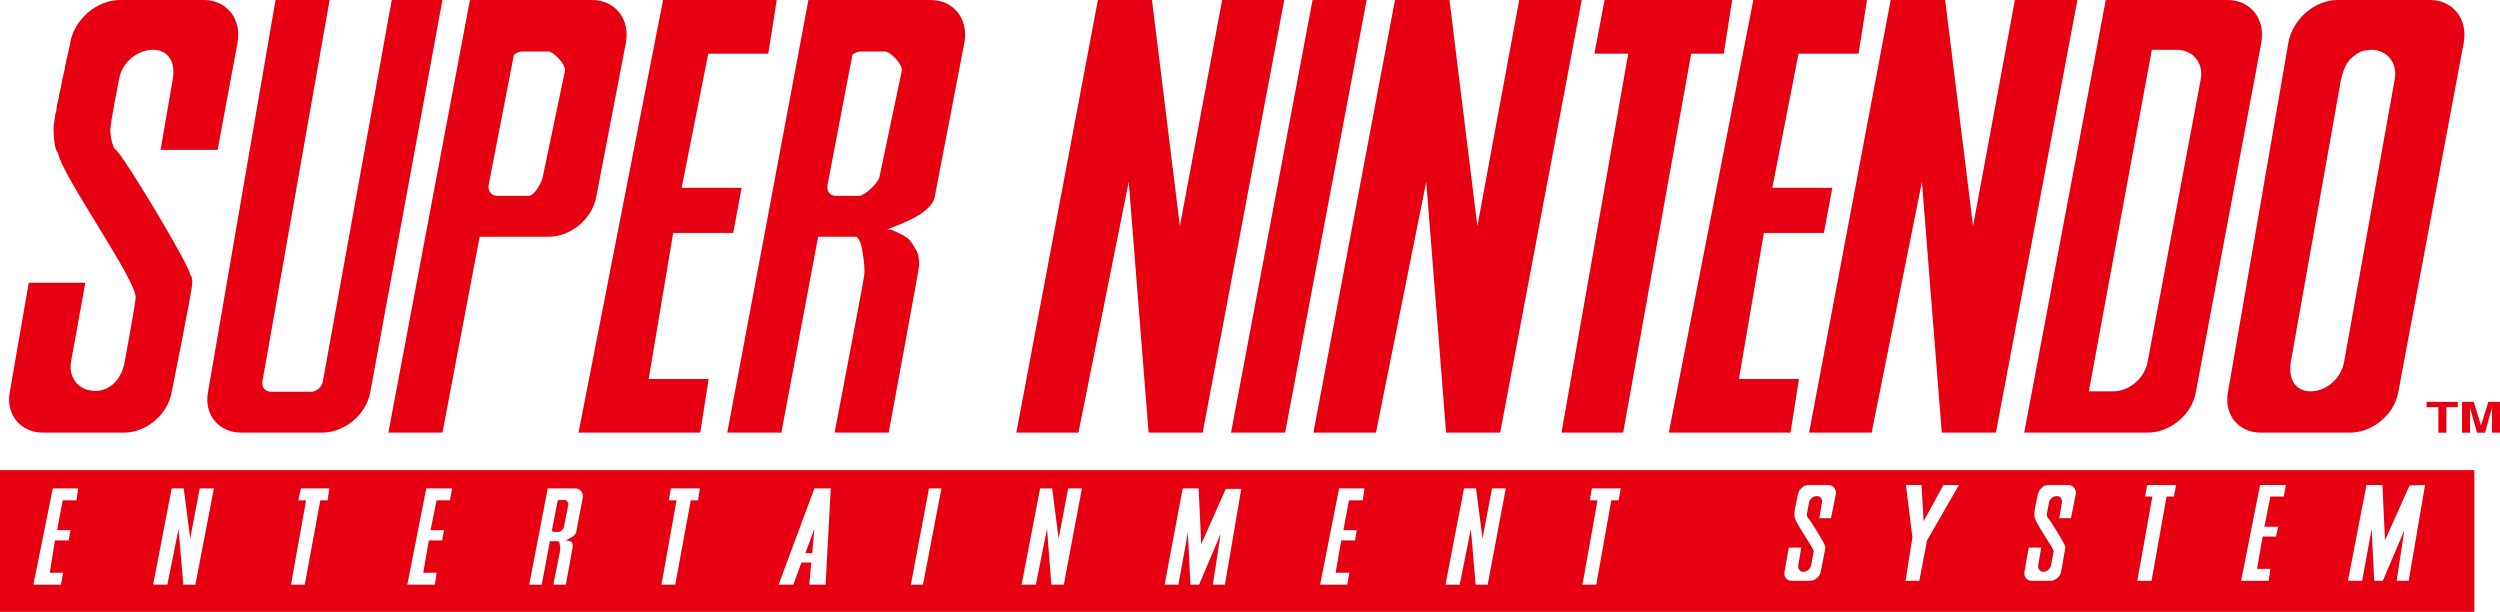 <svg xmlns="http://www.w3.org/2000/svg" viewBox="-108.08 381.062 402.121 98.423"><g fill="#e60012"><path d="M-88.775 381.062c-3.73 0-7.355 3.089-8.021 6.917V388.185l-.068.068V388.459l-.068.137v.137l-.068.137v.205l-.068.137v.206l-.068.205-.068.206-.068.41-.136.48-.068.479-.136.48-.068.547-.136.548-.136.617-.136.548-.204 1.164-.136.616-.136.548-.068.548-.136.548-.135.548-.068.548-.068.479-.136.411-.068.479v.206l-.068.137V400.512l-.068.206v.273l-.068.137v.137c-.071 1.674.161 3.96.679 4.384.659 3.688 12.858 20.757 12.507 23.356-.33 2.607-1.768 10.274-1.768 10.274-.442 2.586-2.192 4.658-4.758 4.658s-4.316-2.065-3.875-4.658l2.311-12.74h-9.108l-3.059 17.671c-.624 3.589 1.788 6.438 5.37 6.438h12.982c3.596 0 7.022-2.849 7.681-6.438 0 0 3.345-16.506 3.33-17.671-.014-1.172-.34-1.301-.34-1.301 0-1.342-10.855-19.397-11.963-20.068-.477-.283-.87-2.07-.883-3.15-.021-1.074 1.427-8.288 1.427-8.288.442-2.585 2.872-4.658 5.437-4.658 2.566 0 3.637 2.072 3.195 4.658l-1.971 11.438h9.177l3.194-17.192c.722-3.829-1.708-6.917-5.437-6.917h-13.456zm25.013 0l-10.876 63.15c-.624 3.589 1.788 6.438 5.37 6.438h12.982c3.596 0 7.083-2.849 7.749-6.438l11.623-63.15h-8.157l-11.08 61.369c-.161.89-1.02 1.644-1.903 1.644h-6.457c-.905 0-1.507-.747-1.36-1.644l10.808-61.369h-8.699zm31.268 0l-13.119 69.588h8.7l5.982-31.506h11.08c3.603 0 7.022-2.871 7.68-6.439l4.758-24.726c.715-3.836-1.708-6.917-5.437-6.917h-19.644zm31.063 0l-13.595 69.588H4.55l1.36-8.63h-9.652L.2 418.527h9.652l1.36-7.26H1.56l4.283-21.575h9.652l1.36-8.63H-1.431zm23.382 0L8.901 450.65h8.7l5.914-31.506H29.7c.813.762.907 2.17 1.019 2.876.161 1.024.33 2.332.204 3.356-.112 1.017-4.758 25.273-4.758 25.273h8.7s4.894-26.425 4.894-26.849c.014-.431.001-1.786-.476-2.534-.316-.48-.865-1.584-1.496-1.986-1.213-.784-2.583-1.301-2.583-1.301h-.612c2.489-.989 7.184-2.618 7.681-5.274l4.758-24.726c.722-3.836-1.708-6.917-5.438-6.917H21.951zm46.562 0L55.394 450.65h9.992l8.088-40.342 3.195 40.342h8.701l13.119-69.588h-9.992L81.7 417.431l-4.486-36.369h-8.701zm34.53 0L89.924 450.65h8.7l13.118-69.588h-8.699zm13.254 0l-13.118 69.588h10.06l8.088-40.342 3.195 40.342h8.7l13.118-69.588h-10.06l-6.729 36.369-4.486-36.369h-8.768zm33.715 0l-1.632 8.63h5.438l-10.74 60.958h9.924l10.944-60.958h5.234l1.36-8.63h-20.528zm23.926 0l-13.595 69.588h19.576l1.359-8.63h-9.652l4.01-23.493h9.652l1.36-7.26h-9.652l4.214-21.575h9.652l1.359-8.63h-18.283zm22.091 0L182.91 450.65h10.06l8.088-40.342 3.195 40.342h8.7l13.118-69.588h-10.06l-6.729 36.369-4.486-36.369h-8.767zm34.598 0l-13.119 69.588h19.848c3.603 0 7.083-2.849 7.749-6.438l10.536-56.233c.715-3.836-1.708-6.917-5.438-6.917h-19.576zm37.317 0c-3.73 0-7.287 3.089-7.953 6.917l-9.72 56.233c-.631 3.589 1.726 6.438 5.301 6.438h14.343c3.596 0 7.083-2.849 7.749-6.438l10.536-56.233c.722-3.829-1.715-6.917-5.438-6.917h-14.818zm-29.908 8.013h4.01c2.566 0 4.316 2.072 3.875 4.658l-8.565 45.548c-.449 2.586-2.94 4.726-5.506 4.726h-3.942l10.128-54.932zm35.006 0h.272c2.566 0 4.248 2.072 3.806 4.658l-8.157 45.548c-.442 2.578-2.804 4.726-5.37 4.726-2.566 0-3.637-2.141-3.195-4.726l8.088-45.548.068-.205.068-.206.068-.274.068-.205.068-.274.068-.206.068-.205.136-.205.068-.206.136-.205.068-.206.136-.205.136-.137.136-.206.136-.205.204-.137.136-.137.136-.137.204-.137.204-.137.136-.137.204-.137.204-.068.204-.137.136-.069.272-.068.204-.069h.204l.204-.068h.272l.204-.07zm-297.176.274h4.214c.925 0 2.887 2.135 2.719 3.082l-3.603 17.191c-.168.89-1.36 2.945-2.243 2.945H-28.281l-.068-.068h-.272v-.069h-.136l-.068-.068h-.068l-.068-.069-.068-.068h-.068v-.069l-.068-.068-.068-.069v-.068l-.068-.069-.068-.068v-.137l-.068-.068v-.137l-.068-.069v-.068c0-.113-.014-.284 0-.411l4.078-21.027c.374-.311.831-.548 1.293-.548zm54.174 0h4.214c.925 0 2.901 2.135 2.719 3.082l-3.602 17.123c-.161.897-2.373 3.013-3.263 3.013H26.37c-.771 0-1.303-.512-1.36-1.232 0-.113-.014-.277 0-.411l4.011-21.027.068-.068.068-.069.136-.068h.068l.068-.069.068-.068h.068l.068-.069h.068l.136-.068H30.041v-.069zm-138.12 67.328v22.808h397.999v-22.808H-108.08zm290.635 2.398h3.396c.822 0 1.412.651 1.247 1.507l-.762 3.836h-1.871l.416-2.534c.093-.573-.246-1.027-.832-1.027-.579 0-1.147.451-1.247 1.027l-.346 1.849c-.057.11.115.63.208.685.257.146 2.702 4.154 2.702 4.452.057.149.091.219.07.274-.072.502-.763 3.904-.763 3.904-.15.781-.918 1.438-1.732 1.438h-2.91c-.808 0-1.328-.657-1.178-1.438l.692-3.904h2.009l-.485 2.808c-.093.573.246 1.096.832 1.096.557 0 1.154-.52 1.247-1.096l.415-2.26c-.371-.946-2.822-4.386-2.979-5.206-.108-.091-.153-.586-.139-.959.021-.408.554-2.945.554-2.945h.069V460.376l.07-.137v-.068l.069-.069v-.068l.069-.069v-.068l.07-.069.069-.068v-.069h.07l.069-.068.07-.069.069-.068v-.069h.07l.069-.068.07-.069h.069l.07-.068h.069l.07-.068H182.488l.067-.069zm15.936 0h2.494l.347 5.822 3.187-5.822h2.495l-5.128 8.904-1.247 6.507h-2.217l1.108-6.986-1.039-8.425zm22.658 0h3.397c.822 0 1.397.651 1.247 1.507l-.762 3.836h-1.871l.416-2.534c.093-.573-.245-1.027-.831-1.027-.579 0-1.154.451-1.247 1.027l-.347 1.849c-.071.11.094.63.208.685.243.146 2.702 4.154 2.702 4.452.071.149.069.219.069.274-.093.502-.693 3.904-.693 3.904-.15.781-.925 1.438-1.732 1.438h-2.98c-.807 0-1.327-.657-1.178-1.438l.693-3.904h2.009l-.485 2.808c-.093.573.267 1.096.831 1.096.579 0 1.133-.52 1.247-1.096l.416-2.26c-.378-.946-2.822-4.386-2.979-5.206-.107-.091-.153-.586-.139-.959.022-.408.554-2.945.554-2.945l.07-.069v-.137l.069-.137v-.068l.07-.069v-.068l.069-.069v-.068l.07-.069.069-.068v-.069h.07l.069-.068.07-.069.069-.068.07-.069.069-.068.069-.069h.07l.069-.068h.07l.069-.068H221.084l.065-.069zm16.145 0h4.643l-.347 1.849h-1.178l-2.425 13.562H235.7l2.425-13.562h-1.178l.347-1.849zm18.153 0h4.157l-.346 1.849h-2.148l-.97 4.863h2.217l-.346 1.576h-2.148l-.901 5.205h2.148l-.277 1.918h-4.435l3.049-15.411zm17.115 0h2.564l.416 8.904 3.949-8.835 2.494-.069-2.633 15.411h-1.94l1.247-8.151-3.464 8.151h-1.386l-.416-8.356-1.524 8.356h-2.287l2.98-15.411zm-372.154.548h4.088l-.277 1.917h-2.218l-.901 4.795h2.148l-.277 1.644h-2.217l-.832 5.206h2.148l-.347 1.917h-4.435l3.12-15.479zm19.124 0h1.94l1.04 8.082 1.524-8.082h2.287l-2.98 15.479h-1.94l-.762-8.972-1.802 8.972h-2.287l2.98-15.479zm20.787 0h4.573l-.277 1.917h-1.178l-2.495 13.562h-2.217l2.425-13.562h-1.247l.416-1.917zm20.163 0h4.157l-.346 1.917h-2.148l-.97 4.795h2.148l-.277 1.644h-2.148l-.901 5.206h2.148l-.277 1.917h-4.435l3.049-15.479zm19.54 0h4.435c.822 0 1.342.72 1.178 1.575l-1.04 5.48c-.114.593-1.167 1.078-1.732 1.301h.278v.068h.278l.07.069H-16.303v.068h.139v.069h.07c.092.166.139.66.139.753 0 .091-1.109 6.096-1.109 6.096h-2.009s1.073-5.392 1.109-5.616c.021-.24-.027-.53-.07-.754-.014-.165-.022-.448-.208-.616h-1.386l-1.316 6.986h-2.009l2.975-15.479zm19.817 0h4.642l-.277 1.917H3.026L.532 475.102h-2.218L.739 461.54H-.508l.347-1.917zm23.073 0h2.633l-.832 15.479H22.08l.347-3.561h-1.594l-1.317 3.561H17.16l5.752-15.479zm18.431 0h2.009l-2.98 15.479h-1.94l2.911-15.479zm17.877 0h1.94l1.04 8.082 1.524-8.082h2.218l-2.91 15.479h-2.009l-.693-8.972-1.802 8.972H56.24l2.98-15.479zm22.934 0h2.564l.416 8.972 3.95-8.904h2.494l-2.633 15.411h-1.94l1.247-8.15-3.464 8.15h-1.386l-.416-8.356-1.525 8.356h-2.217l2.91-15.479zm25.153 0h4.088l-.277 1.917H108.9l-.9 4.795h2.148l-.277 1.644h-2.218l-.901 5.206h2.218l-.347 1.917h-4.365l3.049-15.479zm20.093 0h1.94l1.039 8.082 1.525-8.082h2.217l-2.91 15.479h-1.94l-.762-8.972-1.801 8.972h-2.287l2.979-15.479zm20.579 0h4.643l-.347 1.917h-1.178l-2.425 13.562h-2.218l2.425-13.562h-1.247l.347-1.917zm-166.086 1.849c-.108 0-.199.063-.277.137l-.901 4.658v.068c0 .149.106.274.277.274h.832c.207 0 .726-.412.762-.616l.763-3.836c.036-.22-.347-.685-.554-.685h-.902zm41.019 4.657l-1.455 3.904h1.109l.346-3.904zM287.251 446.554h-1.833v4.099h-1.29v-4.099h-1.902v-.849h5.025v.849zM294.041 450.653h-1.291v-4.02l-1.118 4.02h-1.291l-1.119-3.998v3.998h-1.29v-4.948h1.888l1.165 3.788 1.178-3.788h1.878v4.948z"/></g></svg>